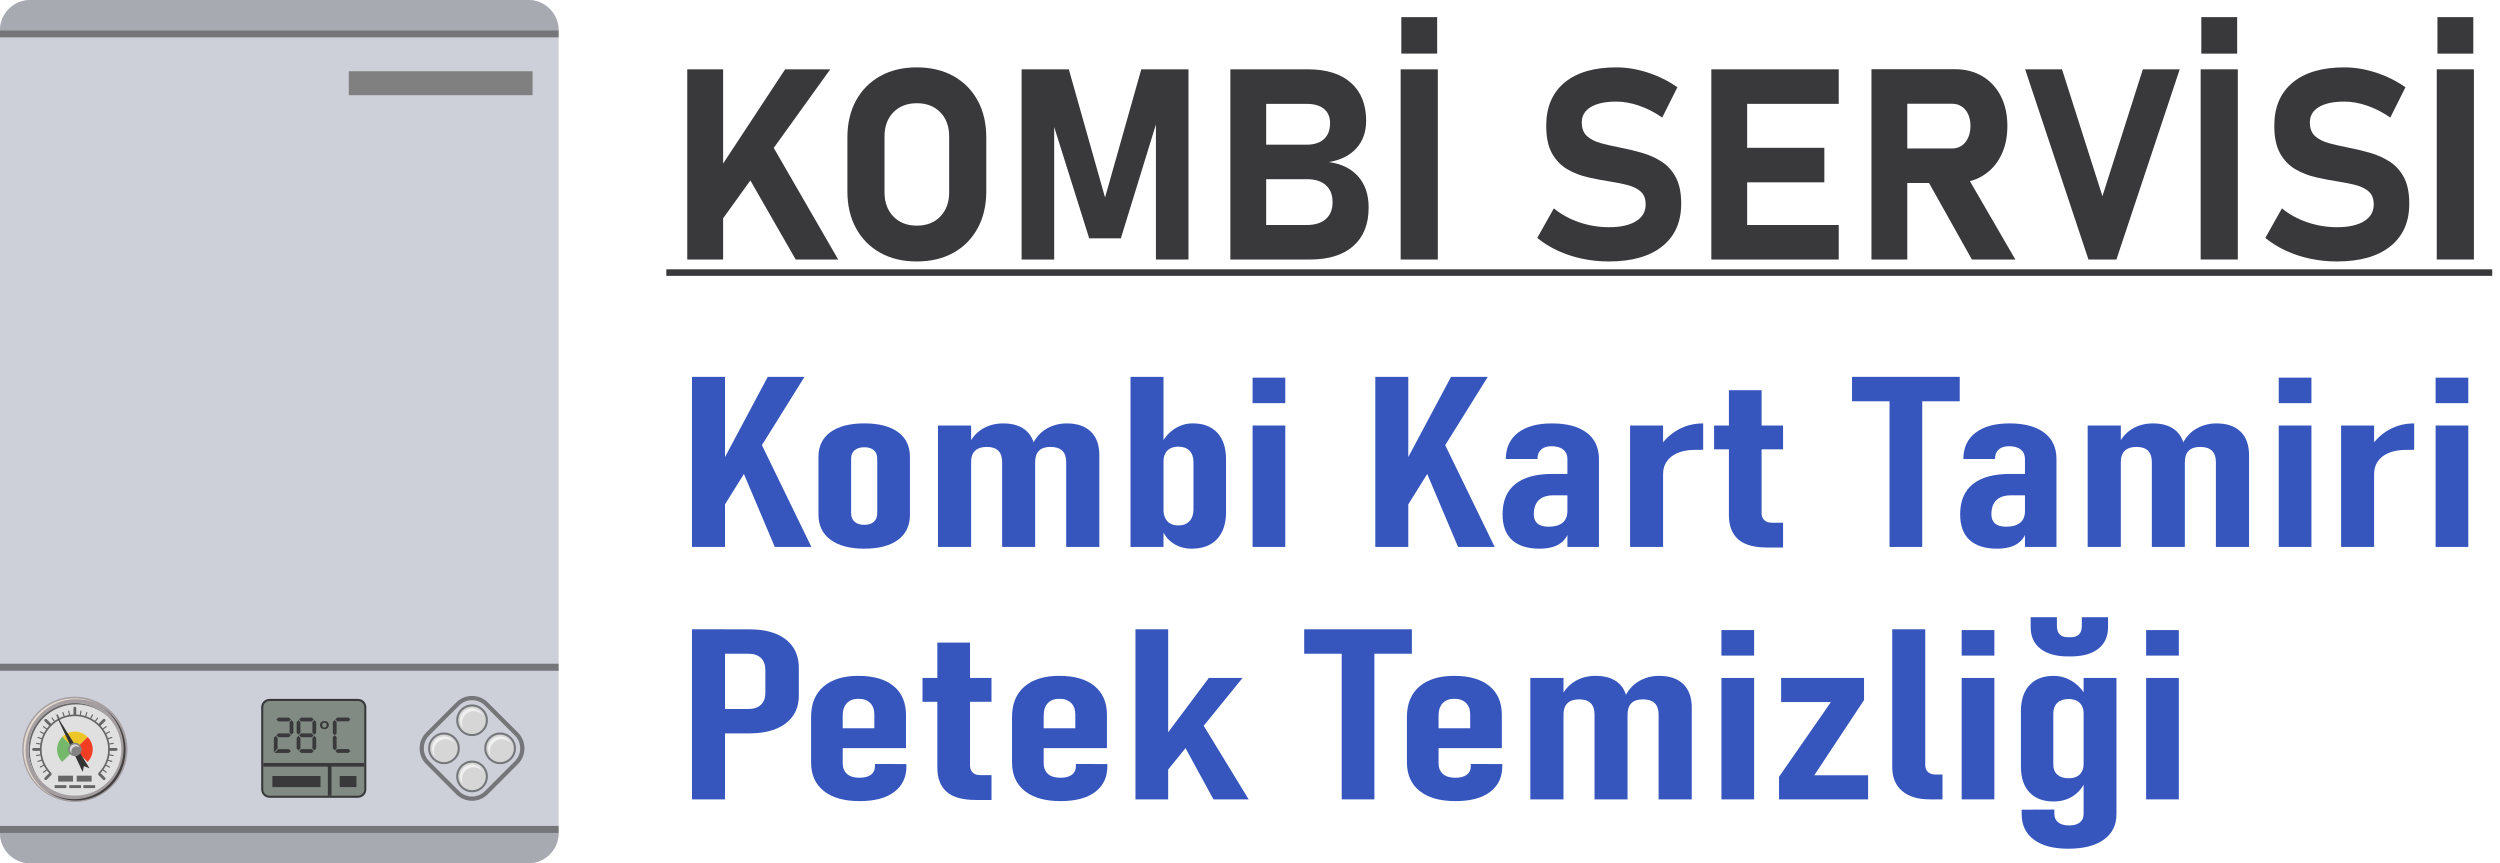 <?xml version="1.0" encoding="utf-8"?>
<!-- Generator: Adobe Illustrator 26.5.0, SVG Export Plug-In . SVG Version: 6.00 Build 0)  -->
<svg version="1.1" id="Layer_1" xmlns="http://www.w3.org/2000/svg" xmlns:xlink="http://www.w3.org/1999/xlink" x="0px" y="0px"
	 viewBox="0 0 806.03 278.34" style="enable-background:new 0 0 806.03 278.34;" xml:space="preserve">
<style type="text/css">
	.st0{fill:#CED0D9;}
	.st1{fill:#A7AAB0;}
	.st2{fill:#74767A;}
	.st3{fill:#E0E0E0;}
	.st4{fill:#666666;}
	.st5{fill:#75B86C;}
	.st6{fill:#EBC626;}
	.st7{fill:#F13E23;}
	.st8{fill:#333333;}
	.st9{fill:#828282;}
	.st10{fill:#D9D9D9;}
	.st11{fill:#696969;}
	.st12{fill:#A49EA0;}
	.st13{fill:#424041;}
	.st14{fill:#E3D9CF;}
	.st15{fill:#39393B;}
	.st16{fill:#818B83;}
	.st17{fill:#D6D6D6;}
	.st18{fill:#F0F0F0;}
	.st19{fill:#808080;}
	.st20{fill:#3656BE;}
</style>
<g>
	<g>
		<path class="st0" d="M170.32,278.34H9.78c-5.4,0-9.78-4.38-9.78-9.78V9.78C0,4.38,4.38,0,9.78,0h160.55c5.4,0,9.78,4.38,9.78,9.78
			v258.78C180.1,273.96,175.73,278.34,170.32,278.34z"/>
		<path class="st1" d="M9.78,278.34h160.55c5.4,0,9.78-4.38,9.78-9.78H0C0,273.96,4.38,278.34,9.78,278.34z M170.32,0H9.78
			C4.38,0,0,4.38,0,9.78h180.1C180.1,4.38,175.73,0,170.32,0z"/>
		<rect y="9.78" class="st2" width="180.1" height="2.27"/>
		<rect y="266.29" class="st2" width="180.1" height="2.27"/>
		<rect y="213.99" class="st2" width="180.1" height="2.27"/>
		<g>
			<circle class="st3" cx="24.14" cy="241.59" r="14.97"/>
			<g>
				<path class="st4" d="M32,249.6c-0.07,0-0.14-0.03-0.19-0.08c-0.11-0.11-0.11-0.28,0-0.39c1.98-2.02,3.06-4.69,3.06-7.51
					c0-5.92-4.82-10.73-10.73-10.73c-5.92,0-10.73,4.82-10.73,10.73c0,2.82,1.09,5.49,3.06,7.51c0.11,0.11,0.1,0.28,0,0.39
					c-0.11,0.11-0.28,0.1-0.39,0c-2.08-2.12-3.22-4.92-3.22-7.89c0-6.22,5.06-11.28,11.28-11.28c6.22,0,11.28,5.06,11.28,11.28
					c0,2.97-1.14,5.77-3.22,7.89C32.15,249.58,32.08,249.6,32,249.6z"/>
				<g>
					<g>
						<path class="st4" d="M22.38,230.68c-0.09,0-0.17-0.06-0.18-0.15L22,229.31c-0.02-0.1,0.05-0.19,0.15-0.21
							c0.1-0.02,0.19,0.05,0.21,0.15l0.19,1.22c0.02,0.1-0.05,0.19-0.15,0.21C22.4,230.68,22.39,230.68,22.38,230.68z"/>
						<path class="st4" d="M20.66,231.1c-0.08,0-0.15-0.05-0.17-0.13l-0.38-1.17c-0.03-0.1,0.02-0.2,0.12-0.23
							c0.1-0.03,0.2,0.02,0.23,0.12l0.38,1.17c0.03,0.1-0.02,0.2-0.12,0.23C20.7,231.09,20.68,231.1,20.66,231.1z"/>
						<path class="st4" d="M19.03,231.77c-0.07,0-0.13-0.04-0.16-0.1l-0.56-1.1c-0.05-0.09-0.01-0.2,0.08-0.25
							c0.09-0.05,0.2-0.01,0.25,0.08l0.56,1.1c0.05,0.09,0.01,0.2-0.08,0.25C19.08,231.77,19.05,231.77,19.03,231.77z"/>
						<path class="st4" d="M17.52,232.7c-0.06,0-0.11-0.03-0.15-0.08l-0.72-1c-0.06-0.08-0.04-0.2,0.04-0.26
							c0.08-0.06,0.2-0.04,0.25,0.04l0.72,1c0.06,0.08,0.04,0.2-0.04,0.26C17.59,232.68,17.56,232.7,17.52,232.7z"/>
					</g>
					<g>
						<path class="st4" d="M15.03,235.19c-0.04,0-0.07-0.01-0.11-0.03l-1-0.72c-0.08-0.06-0.1-0.17-0.04-0.25
							c0.06-0.08,0.17-0.1,0.25-0.04l1,0.72c0.08,0.06,0.1,0.17,0.04,0.26C15.14,235.16,15.08,235.19,15.03,235.19z"/>
						<path class="st4" d="M14.1,236.7c-0.03,0-0.06-0.01-0.08-0.02l-1.1-0.56c-0.09-0.05-0.13-0.16-0.08-0.25
							c0.05-0.09,0.16-0.13,0.25-0.08l1.1,0.56c0.09,0.05,0.13,0.16,0.08,0.25C14.23,236.66,14.17,236.7,14.1,236.7z"/>
						<path class="st4" d="M13.43,238.33c-0.02,0-0.04,0-0.06-0.01l-1.17-0.38c-0.1-0.03-0.15-0.13-0.12-0.23
							c0.03-0.1,0.13-0.15,0.23-0.12l1.17,0.38c0.1,0.03,0.15,0.13,0.12,0.23C13.57,238.28,13.5,238.33,13.43,238.33z"/>
						<path class="st4" d="M13.01,240.05c-0.01,0-0.02,0-0.03,0l-1.22-0.19c-0.1-0.02-0.17-0.11-0.15-0.21
							c0.02-0.1,0.11-0.17,0.21-0.15l1.22,0.19c0.1,0.02,0.17,0.11,0.15,0.21C13.18,239.98,13.1,240.05,13.01,240.05z"/>
					</g>
					<g>
						<path class="st4" d="M11.8,243.77c-0.09,0-0.17-0.06-0.18-0.15c-0.02-0.1,0.05-0.19,0.15-0.21l1.22-0.19
							c0.1-0.02,0.19,0.05,0.21,0.15c0.02,0.1-0.05,0.19-0.15,0.21l-1.22,0.19C11.81,243.77,11.8,243.77,11.8,243.77z"/>
						<path class="st4" d="M12.25,245.67c-0.08,0-0.15-0.05-0.17-0.13c-0.03-0.1,0.02-0.2,0.12-0.23l1.17-0.38
							c0.1-0.03,0.2,0.02,0.23,0.12c0.03,0.1-0.02,0.2-0.12,0.23l-1.17,0.38C12.29,245.67,12.27,245.67,12.25,245.67z"/>
						<path class="st4" d="M13,247.48c-0.07,0-0.13-0.04-0.16-0.1c-0.05-0.09-0.01-0.2,0.08-0.25l1.1-0.56
							c0.09-0.05,0.2-0.01,0.25,0.08c0.05,0.09,0.01,0.2-0.08,0.25l-1.1,0.56C13.06,247.48,13.03,247.48,13,247.48z"/>
						<path class="st4" d="M14.03,249.16c-0.06,0-0.11-0.03-0.15-0.08c-0.06-0.08-0.04-0.2,0.04-0.26l1-0.72
							c0.08-0.06,0.2-0.04,0.26,0.04c0.06,0.08,0.04,0.2-0.04,0.26l-1,0.72C14.1,249.15,14.07,249.16,14.03,249.16z"/>
					</g>
					<g>
						<path class="st4" d="M34.25,249.16c-0.04,0-0.07-0.01-0.11-0.04l-1-0.72c-0.08-0.06-0.1-0.17-0.04-0.26
							c0.06-0.08,0.17-0.1,0.26-0.04l1,0.72c0.08,0.06,0.1,0.17,0.04,0.26C34.36,249.13,34.31,249.16,34.25,249.16z"/>
						<path class="st4" d="M35.28,247.48c-0.03,0-0.06-0.01-0.08-0.02l-1.1-0.56c-0.09-0.05-0.13-0.16-0.08-0.25
							c0.05-0.09,0.16-0.13,0.25-0.08l1.1,0.56c0.09,0.05,0.13,0.16,0.08,0.25C35.41,247.45,35.34,247.48,35.28,247.48z"/>
						<path class="st4" d="M36.03,245.67c-0.02,0-0.04,0-0.06-0.01l-1.17-0.38c-0.1-0.03-0.15-0.13-0.12-0.23
							c0.03-0.1,0.13-0.15,0.23-0.12l1.17,0.38c0.1,0.03,0.15,0.13,0.12,0.23C36.18,245.62,36.1,245.67,36.03,245.67z"/>
						<path class="st4" d="M36.49,243.77c-0.01,0-0.02,0-0.03,0l-1.22-0.19c-0.1-0.02-0.17-0.11-0.15-0.21
							c0.02-0.1,0.11-0.17,0.21-0.15l1.22,0.19c0.1,0.02,0.17,0.11,0.15,0.21C36.65,243.7,36.57,243.77,36.49,243.77z"/>
					</g>
					<g>
						<path class="st4" d="M35.27,240.05c-0.09,0-0.17-0.06-0.18-0.15c-0.02-0.1,0.05-0.19,0.15-0.21l1.22-0.19
							c0.1-0.02,0.19,0.05,0.21,0.15c0.02,0.1-0.05,0.19-0.15,0.21l-1.22,0.19C35.29,240.05,35.28,240.05,35.27,240.05z"/>
						<path class="st4" d="M34.86,238.33c-0.08,0-0.15-0.05-0.17-0.13c-0.03-0.1,0.02-0.2,0.12-0.23l1.17-0.38
							c0.1-0.03,0.2,0.02,0.23,0.12c0.03,0.1-0.02,0.2-0.12,0.23l-1.17,0.38C34.89,238.33,34.87,238.33,34.86,238.33z"/>
						<path class="st4" d="M34.18,236.7c-0.07,0-0.13-0.04-0.16-0.1c-0.05-0.09-0.01-0.2,0.08-0.25l1.1-0.56
							c0.09-0.05,0.2-0.01,0.25,0.08c0.05,0.09,0.01,0.2-0.08,0.25l-1.1,0.56C34.24,236.69,34.21,236.7,34.18,236.7z"/>
						<path class="st4" d="M33.25,235.19c-0.06,0-0.11-0.03-0.15-0.08c-0.06-0.08-0.04-0.2,0.04-0.26l1-0.72
							c0.08-0.06,0.2-0.04,0.26,0.04c0.06,0.08,0.04,0.2-0.04,0.25l-1,0.72C33.33,235.18,33.29,235.19,33.25,235.19z"/>
					</g>
					<g>
						<path class="st4" d="M30.76,232.7c-0.04,0-0.07-0.01-0.11-0.04c-0.08-0.06-0.1-0.17-0.04-0.26l0.72-1
							c0.06-0.08,0.17-0.1,0.26-0.04c0.08,0.06,0.1,0.17,0.04,0.26l-0.72,1C30.87,232.67,30.82,232.7,30.76,232.7z"/>
						<path class="st4" d="M29.25,231.77c-0.03,0-0.06-0.01-0.08-0.02c-0.09-0.05-0.13-0.16-0.08-0.25l0.56-1.1
							c0.05-0.09,0.16-0.13,0.25-0.08c0.09,0.05,0.13,0.16,0.08,0.25l-0.56,1.1C29.39,231.74,29.32,231.77,29.25,231.77z"/>
						<path class="st4" d="M27.62,231.1c-0.02,0-0.04,0-0.06-0.01c-0.1-0.03-0.15-0.13-0.12-0.23l0.38-1.17
							c0.03-0.1,0.13-0.15,0.23-0.12c0.1,0.03,0.15,0.13,0.12,0.23l-0.38,1.17C27.77,231.05,27.7,231.1,27.62,231.1z"/>
						<path class="st4" d="M25.9,230.68c-0.01,0-0.02,0-0.03,0c-0.1-0.02-0.17-0.11-0.15-0.21l0.19-1.22
							c0.02-0.1,0.11-0.17,0.21-0.15c0.1,0.02,0.17,0.11,0.15,0.21l-0.19,1.22C26.07,230.62,25.99,230.68,25.9,230.68z"/>
					</g>
				</g>
				<g>
					<path class="st4" d="M24.14,230.82c-0.25,0-0.46-0.2-0.46-0.46v-2.04c0-0.25,0.2-0.46,0.46-0.46c0.25,0,0.46,0.2,0.46,0.46
						v2.04C24.6,230.61,24.39,230.82,24.14,230.82z"/>
					<path class="st4" d="M16.17,234.12c-0.12,0-0.23-0.04-0.32-0.13l-1.44-1.44c-0.18-0.18-0.18-0.47,0-0.65
						c0.18-0.18,0.47-0.18,0.65,0l1.44,1.44c0.18,0.18,0.18,0.47,0,0.65C16.41,234.07,16.29,234.12,16.17,234.12z"/>
					<path class="st4" d="M12.87,242.08h-2.04c-0.25,0-0.46-0.2-0.46-0.46c0-0.25,0.2-0.46,0.46-0.46h2.04
						c0.25,0,0.46,0.2,0.46,0.46C13.33,241.88,13.13,242.08,12.87,242.08z"/>
					<path class="st4" d="M14.73,251.5c-0.12,0-0.23-0.04-0.32-0.13c-0.18-0.18-0.18-0.47,0-0.65l1.44-1.44
						c0.18-0.18,0.47-0.18,0.65,0c0.18,0.18,0.18,0.47,0,0.65l-1.44,1.44C14.96,251.45,14.85,251.5,14.73,251.5z"/>
					<path class="st4" d="M33.55,251.5c-0.12,0-0.23-0.04-0.32-0.13l-1.44-1.44c-0.18-0.18-0.18-0.47,0-0.65
						c0.18-0.18,0.47-0.18,0.65,0l1.44,1.44c0.18,0.18,0.18,0.47,0,0.65C33.78,251.45,33.67,251.5,33.55,251.5z"/>
					<path class="st4" d="M37.45,242.08h-2.04c-0.25,0-0.46-0.2-0.46-0.46c0-0.25,0.2-0.46,0.46-0.46h2.04
						c0.25,0,0.46,0.2,0.46,0.46C37.91,241.88,37.7,242.08,37.45,242.08z"/>
					<path class="st4" d="M32.11,234.12c-0.12,0-0.23-0.04-0.32-0.13c-0.18-0.18-0.18-0.47,0-0.65l1.44-1.44
						c0.18-0.18,0.47-0.18,0.65,0c0.18,0.18,0.18,0.47,0,0.65l-1.44,1.44C32.34,234.07,32.22,234.12,32.11,234.12z"/>
				</g>
			</g>
			<g>
				<path class="st5" d="M24.14,241.63l-4.1,4.02c-1.02-1.04-1.64-2.45-1.64-4.02c0-1.62,0.67-3.08,1.75-4.13L24.14,241.63z"/>
				<path class="st6" d="M28.27,237.64l-4.13,3.99l-4-4.13c1.03-1,2.44-1.62,4-1.62C25.76,235.88,27.23,236.56,28.27,237.64z"/>
				<path class="st7" d="M29.89,241.63c0,1.56-0.63,2.98-1.64,4.02l-4.1-4.02l4.13-3.99C29.27,238.67,29.89,240.08,29.89,241.63z"/>
			</g>
			<polygon class="st8" points="17.82,229.98 28.86,247.71 27.05,246.99 26.66,248.9 			"/>
			<path class="st9" d="M26.31,241.63c0,1.2-0.97,2.17-2.17,2.17c-1.2,0-2.17-0.97-2.17-2.17c0-1.2,0.97-2.17,2.17-2.17
				C25.34,239.46,26.31,240.43,26.31,241.63z"/>
			<path class="st10" d="M23,242.29c0-0.91,0.74-1.65,1.65-1.65c0.38,0,0.73,0.13,1.01,0.35c-0.25-0.59-0.84-1.01-1.52-1.01
				c-0.91,0-1.65,0.74-1.65,1.65c0,0.53,0.25,1.01,0.64,1.31C23.05,242.74,23,242.52,23,242.29z"/>
			<g>
				<rect x="18.74" y="250.09" class="st4" width="4.81" height="1.9"/>
				<rect x="24.73" y="250.09" class="st4" width="4.81" height="1.9"/>
			</g>
			<g>
				<rect x="17.6" y="253.14" class="st4" width="3.8" height="0.95"/>
				<rect x="22.33" y="253.14" class="st4" width="3.8" height="0.95"/>
				<rect x="26.88" y="253.14" class="st4" width="3.8" height="0.95"/>
			</g>
			<path class="st11" d="M13.6,252.22c-2.46-2.67-3.98-6.22-3.98-10.14c0-8.27,6.7-14.97,14.97-14.97c4.11,0,7.83,1.66,10.54,4.34
				c-2.74-2.97-6.64-4.83-10.99-4.83c-8.27,0-14.97,6.7-14.97,14.97C9.17,245.75,10.87,249.51,13.6,252.22z"/>
			<path class="st12" d="M24.14,224.62c-9.37,0-16.97,7.6-16.97,16.97s7.6,16.97,16.97,16.97c9.37,0,16.97-7.6,16.97-16.97
				S33.51,224.62,24.14,224.62z M24.14,256.56c-8.27,0-14.97-6.7-14.97-14.97c0-8.27,6.7-14.97,14.97-14.97
				c8.27,0,14.97,6.7,14.97,14.97C39.11,249.86,32.41,256.56,24.14,256.56z"/>
			<path class="st13" d="M33.07,228.08c4.11,2.95,6.79,7.8,6.79,13.3c0,9-7.18,16.29-16.04,16.29c-3.17,0-6.13-0.95-8.62-2.56
				c2.62,1.88,5.8,2.99,9.25,2.99c8.86,0,16.04-7.29,16.04-16.29C40.5,236.03,37.53,230.97,33.07,228.08z"/>
			<path class="st14" d="M8.23,241.94c0-9.13,7.34-16.53,16.39-16.53c2.24,0,4.38,0.46,6.33,1.28c-2.11-1-4.45-1.57-6.94-1.57
				c-9.05,0-16.39,7.4-16.39,16.53c0,6.87,4.15,12.76,10.06,15.25C12.11,254.26,8.23,248.56,8.23,241.94z"/>
		</g>
		<g>
			<path class="st15" d="M86.9,257.21c-1.48,0-2.69-1.21-2.69-2.69v-26.5c0-1.48,1.21-2.69,2.69-2.69h28.52
				c1.48,0,2.69,1.21,2.69,2.69v26.5c0,1.48-1.21,2.69-2.69,2.69H86.9z"/>
			<path class="st16" d="M115.42,256.55H86.9c-1.12,0-2.02-0.91-2.02-2.02v-26.5c0-1.12,0.91-2.02,2.02-2.02h28.52
				c1.12,0,2.02,0.91,2.02,2.02v26.5C117.44,255.64,116.53,256.55,115.42,256.55z"/>
			<g>
				<path class="st15" d="M89.51,237.88v3.45l-1.22,1.22v-4.68l0.61-0.61L89.51,237.88z M89.71,241.53h3.45l0.61,0.61l-0.61,0.61
					h-4.68L89.71,241.53z M93.17,231.37l0.61,0.61l-0.61,0.61h-3.45l-0.61-0.61l0.61-0.61H93.17z M93.17,236.46l0.61,0.61
					l-0.61,0.61h-3.45l-0.61-0.61l0.61-0.61H93.17z M94.59,236.26l-0.61,0.61l-0.61-0.61v-3.47l0.61-0.61l0.61,0.61V236.26z"/>
				<path class="st15" d="M95.64,236.26v-3.47l0.61-0.61l0.61,0.61v3.47l-0.61,0.61L95.64,236.26z M95.64,237.88l0.61-0.61
					l0.61,0.61v3.45l-0.61,0.61l-0.61-0.61V237.88z M97.06,231.37h3.45l0.61,0.61l-0.61,0.61h-3.45l-0.61-0.61L97.06,231.37z
					 M97.06,236.46h3.45l0.61,0.61l-0.61,0.61h-3.45l-0.61-0.61L97.06,236.46z M100.52,241.53l0.61,0.61l-0.61,0.61h-3.45
					l-0.61-0.61l0.61-0.61H100.52z M100.72,236.26v-3.47l0.61-0.61l0.61,0.61v3.47l-0.61,0.61L100.72,236.26z M100.72,237.88
					l0.61-0.61l0.61,0.61v3.45l-0.61,0.61l-0.61-0.61V237.88z"/>
				<path class="st15" d="M103.16,233.8c0-0.75,0.55-1.35,1.45-1.35c0.85,0,1.41,0.58,1.41,1.34c0,0.75-0.61,1.31-1.42,1.31
					C103.74,235.1,103.16,234.53,103.16,233.8z M105.32,233.78c0-0.43-0.28-0.78-0.74-0.78c-0.44,0-0.7,0.37-0.7,0.81
					c0,0.37,0.28,0.77,0.7,0.77C105.04,234.57,105.32,234.2,105.32,233.78z"/>
				<path class="st15" d="M107.31,232.76l0.61-0.61l0.61,0.61v3.67l-0.61,0.61l0.61,0.61v3.65l-0.61,0.61l-0.61-0.61v-3.65
					l0.61-0.61l-0.61-0.61V232.76z M108.73,231.34h3.65l0.61,0.61l-0.61,0.61h-3.65l-0.61-0.61L108.73,231.34z M108.73,241.51h3.65
					l0.61,0.61l-0.61,0.61h-3.65l-0.61-0.61L108.73,241.51z"/>
			</g>
			<rect x="84.88" y="245.99" class="st15" width="32.56" height="1.18"/>
			<rect x="105.7" y="246.58" class="st15" width="1.18" height="9.97"/>
			<rect x="87.82" y="250.19" class="st15" width="15.52" height="3.58"/>
			<rect x="109.53" y="250.19" class="st15" width="5.4" height="3.58"/>
		</g>
		<g>
			<g>
				<g>
					<path class="st2" d="M157.3,232.22c0,2.82-2.29,5.11-5.11,5.11s-5.11-2.29-5.11-5.11s2.29-5.11,5.11-5.11
						S157.3,229.4,157.3,232.22z"/>
					<circle class="st17" cx="152.19" cy="232.22" r="4.45"/>
					<path class="st18" d="M148.94,233.1c0-2.13,1.72-3.85,3.85-3.85c1.13,0,2.13,0.49,2.83,1.26c-0.63-1.27-1.92-2.14-3.43-2.14
						c-2.13,0-3.85,1.72-3.85,3.85c0,1,0.39,1.9,1.02,2.59C149.09,234.29,148.94,233.72,148.94,233.1z"/>
				</g>
				<g>
					<path class="st2" d="M157.3,250.33c0,2.82-2.29,5.11-5.11,5.11s-5.11-2.29-5.11-5.11c0-2.82,2.29-5.11,5.11-5.11
						S157.3,247.5,157.3,250.33z"/>
					<path class="st17" d="M156.64,250.33c0,2.46-1.99,4.45-4.45,4.45s-4.45-1.99-4.45-4.45c0-2.46,1.99-4.45,4.45-4.45
						S156.64,247.87,156.64,250.33z"/>
					<path class="st18" d="M148.94,251.21c0-2.13,1.72-3.85,3.85-3.85c1.13,0,2.13,0.49,2.83,1.26c-0.63-1.27-1.92-2.14-3.43-2.14
						c-2.13,0-3.85,1.72-3.85,3.85c0,1,0.39,1.9,1.02,2.59C149.09,252.4,148.94,251.83,148.94,251.21z"/>
				</g>
				<g>
					<path class="st2" d="M148.25,241.27c0,2.82-2.29,5.11-5.11,5.11s-5.11-2.29-5.11-5.11s2.29-5.11,5.11-5.11
						S148.25,238.45,148.25,241.27z"/>
					<path class="st17" d="M147.58,241.27c0,2.46-1.99,4.45-4.45,4.45s-4.45-1.99-4.45-4.45c0-2.46,1.99-4.45,4.45-4.45
						S147.58,238.82,147.58,241.27z"/>
					<path class="st18" d="M139.88,242.15c0-2.13,1.72-3.85,3.85-3.85c1.13,0,2.13,0.49,2.83,1.26c-0.63-1.27-1.92-2.14-3.43-2.14
						c-2.13,0-3.85,1.72-3.85,3.85c0,1,0.39,1.9,1.02,2.59C140.04,243.35,139.88,242.77,139.88,242.15z"/>
				</g>
				<g>
					<path class="st2" d="M166.35,241.27c0,2.82-2.29,5.11-5.11,5.11c-2.82,0-5.11-2.29-5.11-5.11s2.29-5.11,5.11-5.11
						C164.06,236.16,166.35,238.45,166.35,241.27z"/>
					<path class="st17" d="M165.69,241.27c0,2.46-1.99,4.45-4.45,4.45c-2.46,0-4.45-1.99-4.45-4.45c0-2.46,1.99-4.45,4.45-4.45
						C163.7,236.82,165.69,238.82,165.69,241.27z"/>
					<path class="st18" d="M157.99,242.15c0-2.13,1.72-3.85,3.85-3.85c1.13,0,2.13,0.49,2.83,1.26c-0.63-1.27-1.92-2.14-3.43-2.14
						c-2.13,0-3.85,1.72-3.85,3.85c0,1,0.39,1.9,1.02,2.59C158.15,243.35,157.99,242.77,157.99,242.15z"/>
				</g>
			</g>
			<path class="st2" d="M152.19,258.18c-1.85,0-3.69-0.7-5.1-2.11l-9.69-9.7c-1.36-1.36-2.11-3.17-2.11-5.1
				c0-1.93,0.75-3.74,2.11-5.1l9.69-9.69c1.36-1.36,3.17-2.11,5.1-2.11c1.93,0,3.74,0.75,5.1,2.11l9.69,9.69
				c1.36,1.36,2.11,3.17,2.11,5.1c0,1.93-0.75,3.74-2.11,5.1l-9.69,9.7C155.88,257.48,154.03,258.18,152.19,258.18z M148.05,255.1
				c2.28,2.28,5.99,2.28,8.27,0l9.69-9.7c1.1-1.1,1.71-2.57,1.71-4.13c0-1.56-0.61-3.03-1.71-4.13l-9.69-9.69
				c-2.28-2.28-5.99-2.28-8.27,0l-9.69,9.69c-1.1,1.1-1.71,2.57-1.71,4.13c0,1.56,0.61,3.03,1.71,4.13L148.05,255.1z"/>
		</g>
		<rect x="112.45" y="22.97" class="st19" width="59.26" height="7.73"/>
	</g>
	<g>
		<path class="st15" d="M221.58,83.67V22.35h11.56v61.32H221.58z M230.02,74.73l-1.48-15.01l24.59-37.37h14.55L230.02,74.73z
			 M256.54,83.67l-17.8-31.04l9.95-6.28l21.55,37.32H256.54z"/>
		<path class="st15" d="M295.6,84.3c-4.5,0-8.43-0.93-11.79-2.8c-3.36-1.87-5.97-4.51-7.82-7.91c-1.86-3.4-2.78-7.37-2.78-11.89
			V44.32c0-4.55,0.93-8.53,2.78-11.91c1.86-3.39,4.46-6.02,7.82-7.89c3.36-1.87,7.29-2.8,11.79-2.8s8.43,0.94,11.79,2.8
			c3.36,1.87,5.97,4.5,7.82,7.89c1.86,3.39,2.78,7.36,2.78,11.91V61.7c0,4.53-0.93,8.49-2.78,11.89c-1.86,3.4-4.46,6.04-7.82,7.91
			C304.02,83.37,300.09,84.3,295.6,84.3z M295.6,72.75c3.15,0,5.67-0.98,7.57-2.95c1.9-1.97,2.85-4.57,2.85-7.8V44.03
			c0-3.26-0.95-5.87-2.85-7.82c-1.9-1.95-4.42-2.93-7.57-2.93s-5.67,0.98-7.57,2.93c-1.9,1.95-2.85,4.56-2.85,7.82v17.97
			c0,3.23,0.95,5.83,2.85,7.8C289.92,71.76,292.45,72.75,295.6,72.75z"/>
		<path class="st15" d="M356.28,63.68l11.68-41.33h15.22v61.32h-10.5V36.06l0.42,2.7l-11.72,38.08h-10.21L339.46,39.6l0.42-3.54
			v47.61h-10.5V22.35h15.22L356.28,63.68z"/>
		<path class="st15" d="M396.68,83.67V22.35h11.55v61.32H396.68z M401.75,83.67V72.54h19.57c2.64,0,4.69-0.64,6.14-1.92
			c1.45-1.28,2.17-3.07,2.17-5.38v-0.13c0-2.33-0.72-4.14-2.17-5.42c-1.45-1.28-3.49-1.92-6.14-1.92h-19.57V46.64h19.57
			c2.39,0,4.24-0.6,5.55-1.81c1.31-1.21,1.96-2.91,1.96-5.1c0-2-0.65-3.54-1.96-4.62c-1.31-1.08-3.16-1.62-5.55-1.62h-19.57V22.35
			h19.95c5.96,0,10.58,1.45,13.85,4.34c3.27,2.9,4.91,6.99,4.91,12.27c0,3.57-1.05,6.52-3.14,8.84c-2.1,2.32-5.05,3.8-8.88,4.45
			c4.08,0.56,7.23,2.12,9.47,4.66c2.24,2.54,3.35,5.86,3.35,9.93v0.13c0,5.31-1.64,9.43-4.93,12.34c-3.29,2.91-7.93,4.36-13.92,4.36
			H401.75z"/>
		<path class="st15" d="M463.57,22.35v61.32h-11.98V22.35H463.57z M451.8,17.29V5.52h11.56v11.77H451.8z"/>
		<path class="st15" d="M518.69,84.3c-2.92,0-5.79-0.3-8.58-0.89c-2.8-0.59-5.42-1.46-7.87-2.59s-4.65-2.51-6.62-4.11l5.36-9.53
			c2.36,1.94,5.09,3.44,8.18,4.49c3.09,1.05,6.27,1.58,9.53,1.58c3.77,0,6.69-0.64,8.77-1.92c2.08-1.28,3.12-3.09,3.12-5.42v-0.04
			c0-1.77-0.52-3.13-1.56-4.07c-1.04-0.94-2.41-1.64-4.11-2.09s-3.55-0.83-5.55-1.14c-2.39-0.37-4.81-0.82-7.25-1.37
			c-2.45-0.55-4.7-1.42-6.75-2.61c-2.05-1.19-3.71-2.9-4.96-5.12c-1.25-2.22-1.88-5.19-1.88-8.9v-0.04c0-5.99,1.97-10.62,5.9-13.9
			c3.94-3.27,9.5-4.91,16.7-4.91c3.32,0,6.69,0.56,10.12,1.67c3.43,1.11,6.62,2.69,9.57,4.74l-4.89,9.78
			c-2.36-1.66-4.83-2.93-7.4-3.82c-2.57-0.89-5.04-1.33-7.4-1.33c-3.54,0-6.28,0.58-8.22,1.75c-1.94,1.17-2.91,2.8-2.91,4.91v0.04
			c0,1.97,0.58,3.46,1.73,4.47c1.15,1.01,2.66,1.76,4.51,2.26c1.86,0.49,3.85,0.95,5.99,1.37c2.36,0.45,4.71,1.01,7.04,1.67
			c2.33,0.66,4.47,1.61,6.41,2.85c1.94,1.24,3.49,2.94,4.64,5.1c1.15,2.17,1.73,4.98,1.73,8.44v0.08c0,5.9-2.04,10.48-6.12,13.73
			C531.86,82.68,526.11,84.3,518.69,84.3z"/>
		<path class="st15" d="M551.75,83.67V22.35h11.55v61.32H551.75z M555.93,33.49V22.35h36.9v11.13H555.93z M555.93,58.79V47.66h32.26
			v11.13H555.93z M555.93,83.67V72.54h36.9v11.13H555.93z"/>
		<path class="st15" d="M603.38,83.67V22.31h11.55v61.36H603.38z M607.97,59V47.87h21.34c1.8,0,3.24-0.66,4.32-1.98
			c1.08-1.32,1.64-3.06,1.67-5.23c0-2.16-0.54-3.91-1.62-5.23c-1.08-1.32-2.54-1.98-4.37-1.98h-21.34V22.31h22.27
			c3.4,0,6.37,0.76,8.92,2.28c2.54,1.52,4.52,3.66,5.93,6.41c1.41,2.76,2.11,5.98,2.11,9.66c0,3.68-0.71,6.9-2.13,9.66
			c-1.42,2.76-3.39,4.89-5.92,6.41c-2.53,1.52-5.5,2.28-8.9,2.28H607.97z M635.76,83.67L620.88,57.1l12.36-1.94l16.53,28.51H635.76z
			"/>
		<path class="st15" d="M673.34,83.67l-20.41-61.32h11.89l13.03,40.91l13.03-40.91h11.89l-20.41,61.32H673.34z"/>
		<path class="st15" d="M721.5,22.35v61.32h-11.98V22.35H721.5z M709.73,17.29V5.52h11.56v11.77H709.73z"/>
		<path class="st15" d="M753.43,84.3c-2.92,0-5.79-0.3-8.58-0.89c-2.8-0.59-5.42-1.46-7.87-2.59s-4.65-2.51-6.62-4.11l5.36-9.53
			c2.36,1.94,5.09,3.44,8.18,4.49c3.09,1.05,6.27,1.58,9.53,1.58c3.77,0,6.69-0.64,8.77-1.92c2.08-1.28,3.12-3.09,3.12-5.42v-0.04
			c0-1.77-0.52-3.13-1.56-4.07c-1.04-0.94-2.41-1.64-4.11-2.09s-3.55-0.83-5.55-1.14c-2.39-0.37-4.81-0.82-7.25-1.37
			c-2.45-0.55-4.7-1.42-6.75-2.61c-2.05-1.19-3.71-2.9-4.96-5.12c-1.25-2.22-1.88-5.19-1.88-8.9v-0.04c0-5.99,1.97-10.62,5.9-13.9
			c3.94-3.27,9.5-4.91,16.7-4.91c3.32,0,6.69,0.56,10.12,1.67c3.43,1.11,6.62,2.69,9.57,4.74l-4.89,9.78
			c-2.36-1.66-4.83-2.93-7.4-3.82c-2.57-0.89-5.04-1.33-7.4-1.33c-3.54,0-6.28,0.58-8.22,1.75c-1.94,1.17-2.91,2.8-2.91,4.91v0.04
			c0,1.97,0.58,3.46,1.73,4.47c1.15,1.01,2.66,1.76,4.51,2.26c1.86,0.49,3.85,0.95,5.99,1.37c2.36,0.45,4.71,1.01,7.04,1.67
			c2.33,0.66,4.47,1.61,6.41,2.85c1.94,1.24,3.49,2.94,4.64,5.1c1.15,2.17,1.73,4.98,1.73,8.44v0.08c0,5.9-2.04,10.48-6.12,13.73
			C766.6,82.68,760.85,84.3,753.43,84.3z"/>
		<path class="st15" d="M797.62,22.35v61.32h-11.98V22.35H797.62z M785.86,17.29V5.52h11.56v11.77H785.86z"/>
		<path class="st15" d="M214.83,88.94v-2.11h588.69v2.11H214.83z"/>
	</g>
	<g>
		<path class="st20" d="M223.11,176.34V121.5h10.64v54.84H223.11z M231.09,166.87l0.44-15.35l16-30.02h11.85L231.09,166.87z
			 M249.8,176.34l-12.52-29.61l7.2-5.62l17.12,35.23H249.8z"/>
		<path class="st20" d="M278.67,176.9c-4.67,0-8.31-0.96-10.9-2.89c-2.6-1.92-3.89-4.63-3.89-8.13v-18.56c0-3.47,1.3-6.14,3.89-8.01
			c2.59-1.87,6.23-2.81,10.9-2.81c4.67,0,8.29,0.94,10.86,2.81c2.56,1.87,3.84,4.54,3.84,8.01V166c0,3.47-1.28,6.15-3.84,8.05
			C286.96,175.95,283.34,176.9,278.67,176.9z M278.67,169.21c1.32,0,2.34-0.33,3.07-0.98c0.73-0.65,1.09-1.58,1.09-2.79v-17.58
			c0-1.16-0.36-2.06-1.09-2.7s-1.75-0.96-3.07-0.96c-1.32,0-2.36,0.32-3.12,0.96c-0.76,0.64-1.14,1.54-1.14,2.7v17.58
			c0,1.21,0.38,2.14,1.14,2.79C276.3,168.88,277.34,169.21,278.67,169.21z"/>
		<path class="st20" d="M302.41,176.34v-39.15h10.69v39.15H302.41z M323.1,176.34v-27.38c0-1.61-0.41-2.82-1.23-3.64
			c-0.82-0.82-2.06-1.23-3.7-1.23c-1.68,0-2.94,0.42-3.8,1.24c-0.85,0.83-1.28,2.06-1.28,3.7l-1.02-5.24
			c1.1-2.44,2.64-4.26,4.62-5.47c1.98-1.21,4.23-1.81,6.75-1.81c3.29,0,5.83,0.84,7.62,2.53c1.79,1.69,2.68,4.12,2.68,7.32v29.98
			H323.1z M343.75,176.34v-27.38c0-1.61-0.42-2.82-1.26-3.64c-0.84-0.82-2.11-1.23-3.82-1.23c-1.64,0-2.88,0.42-3.7,1.24
			c-0.82,0.83-1.23,2.06-1.23,3.7l-1.11-5.2c1.09-2.49,2.65-4.33,4.67-5.53c2.01-1.19,4.23-1.79,6.65-1.79
			c3.35,0,5.94,0.89,7.76,2.66c1.82,1.77,2.73,4.31,2.73,7.6v29.57H343.75z"/>
		<path class="st20" d="M364.49,176.34V121.5h10.64v54.84H364.49z M384.22,176.9c-2.29,0-4.3-0.58-6.02-1.75
			c-1.73-1.17-2.97-2.82-3.75-4.96l0.68-5.81c0,1.06,0.19,1.96,0.58,2.72s0.93,1.33,1.64,1.72c0.71,0.39,1.58,0.58,2.61,0.58
			c1.51,0,2.7-0.46,3.55-1.38c0.85-0.92,1.28-2.18,1.28-3.79v-15.24c0-1.58-0.43-2.81-1.28-3.68c-0.85-0.87-2.04-1.3-3.55-1.3
			c-1.03,0-1.9,0.18-2.61,0.55c-0.71,0.36-1.26,0.91-1.64,1.62c-0.39,0.72-0.58,1.6-0.58,2.66l-1.01-5.17
			c1.09-2.29,2.56-4.05,4.4-5.3c1.84-1.24,3.85-1.87,6.04-1.87c3.42,0,6.06,1.01,7.93,3.04c1.87,2.02,2.8,4.88,2.8,8.58v16.93
			c0,3.77-0.97,6.69-2.9,8.75C390.46,175.87,387.74,176.9,384.22,176.9z"/>
		<path class="st20" d="M403.85,129.98v-8.22h10.54v8.22H403.85z M403.85,176.34v-39.15h10.54v39.15H403.85z"/>
		<path class="st20" d="M443.41,176.34V121.5h10.64v54.84H443.41z M451.39,166.87l0.44-15.35l16-30.02h11.85L451.39,166.87z
			 M470.1,176.34l-12.52-29.61l7.2-5.62l17.12,35.23H470.1z"/>
		<path class="st20" d="M496.4,176.9c-3.9,0-6.87-0.93-8.9-2.79c-2.03-1.86-3.05-4.63-3.05-8.3c0-4.3,1.36-7.54,4.09-9.73
			c2.72-2.19,6.71-3.28,11.97-3.28h5.13l0.68,6.9h-5.46c-2.1,0-3.67,0.52-4.74,1.55c-1.06,1.03-1.6,2.55-1.6,4.56
			c0,1.31,0.39,2.3,1.18,2.98c0.79,0.68,1.99,1.02,3.6,1.02c1.97,0,3.46-0.43,4.5-1.28c1.03-0.85,1.55-2.11,1.55-3.77l0.92,3.43
			c-0.03,1.91-0.43,3.51-1.18,4.81c-0.76,1.3-1.86,2.27-3.31,2.92C500.32,176.58,498.53,176.9,496.4,176.9z M505.35,176.34v-28.36
			c0-1.31-0.45-2.32-1.35-3.04c-0.9-0.72-2.18-1.07-3.82-1.07c-1.42,0-2.52,0.36-3.31,1.07c-0.79,0.72-1.18,1.73-1.18,3.04h-10.2
			c0.03-3.65,1.34-6.47,3.94-8.47c2.59-2,6.25-3,10.95-3c4.8,0,8.53,0.99,11.17,2.98c2.64,1.99,3.97,4.82,3.97,8.49v28.36H505.35z"
			/>
		<path class="st20" d="M525.56,176.34v-39.15h10.64v39.15H525.56z M549.11,145c-0.29,0.03-0.63,0.04-1.02,0.04s-0.85,0-1.4,0
			c-3.29,0-5.85,0.69-7.69,2.07c-1.84,1.38-2.77,3.27-2.8,5.66l-1.01-8.75c1.51-2.34,3.48-4.17,5.9-5.51c2.42-1.33,5.09-2,8.03-2
			V145z"/>
		<path class="st20" d="M552.64,144.88v-7.69h22.24v7.69H552.64z M569.85,176.53c-4.35,0-7.51-0.89-9.48-2.68
			c-1.97-1.79-2.95-4.35-2.95-7.69V125.8h10.54v39.6c0,0.98,0.29,1.75,0.87,2.3c0.58,0.55,1.4,0.83,2.47,0.83h3.58v8H569.85z"/>
		<path class="st20" d="M597.12,129.38v-7.88h34.72v7.88H597.12z M609.21,176.34v-50.31h10.54v50.31H609.21z"/>
		<path class="st20" d="M643.93,176.9c-3.9,0-6.87-0.93-8.9-2.79c-2.03-1.86-3.05-4.63-3.05-8.3c0-4.3,1.36-7.54,4.09-9.73
			c2.72-2.19,6.71-3.28,11.97-3.28h5.13l0.68,6.9h-5.46c-2.1,0-3.67,0.52-4.74,1.55c-1.06,1.03-1.6,2.55-1.6,4.56
			c0,1.31,0.39,2.3,1.18,2.98c0.79,0.68,1.99,1.02,3.6,1.02c1.97,0,3.46-0.43,4.5-1.28c1.03-0.85,1.55-2.11,1.55-3.77l0.92,3.43
			c-0.03,1.91-0.43,3.51-1.18,4.81c-0.76,1.3-1.86,2.27-3.31,2.92C647.84,176.58,646.06,176.9,643.93,176.9z M652.87,176.34v-28.36
			c0-1.31-0.45-2.32-1.35-3.04c-0.9-0.72-2.18-1.07-3.82-1.07c-1.42,0-2.52,0.36-3.31,1.07c-0.79,0.72-1.18,1.73-1.18,3.04H633
			c0.03-3.65,1.34-6.47,3.94-8.47c2.59-2,6.25-3,10.95-3c4.8,0,8.53,0.99,11.17,2.98c2.64,1.99,3.97,4.82,3.97,8.49v28.36H652.87z"
			/>
		<path class="st20" d="M673.09,176.34v-39.15h10.69v39.15H673.09z M693.78,176.34v-27.38c0-1.61-0.41-2.82-1.23-3.64
			c-0.82-0.82-2.06-1.23-3.7-1.23c-1.68,0-2.94,0.42-3.8,1.24c-0.85,0.83-1.28,2.06-1.28,3.7l-1.02-5.24
			c1.1-2.44,2.64-4.26,4.62-5.47c1.98-1.21,4.23-1.81,6.75-1.81c3.29,0,5.83,0.84,7.62,2.53c1.79,1.69,2.68,4.12,2.68,7.32v29.98
			H693.78z M714.43,176.34v-27.38c0-1.61-0.42-2.82-1.26-3.64c-0.84-0.82-2.11-1.23-3.82-1.23c-1.64,0-2.88,0.42-3.7,1.24
			c-0.82,0.83-1.23,2.06-1.23,3.7l-1.11-5.2c1.09-2.49,2.65-4.33,4.67-5.53c2.01-1.19,4.23-1.79,6.65-1.79
			c3.35,0,5.94,0.89,7.76,2.66c1.82,1.77,2.73,4.31,2.73,7.6v29.57H714.43z"/>
		<path class="st20" d="M734.69,129.98v-8.22h10.54v8.22H734.69z M734.69,176.34v-39.15h10.54v39.15H734.69z"/>
		<path class="st20" d="M754.8,176.34v-39.15h10.64v39.15H754.8z M778.35,145c-0.29,0.03-0.63,0.04-1.02,0.04s-0.85,0-1.4,0
			c-3.29,0-5.85,0.69-7.69,2.07c-1.84,1.38-2.77,3.27-2.8,5.66l-1.01-8.75c1.51-2.34,3.48-4.17,5.9-5.51c2.42-1.33,5.09-2,8.03-2
			V145z"/>
		<path class="st20" d="M785.27,129.98v-8.22h10.54v8.22H785.27z M785.27,176.34v-39.15h10.54v39.15H785.27z"/>
		<path class="st20" d="M223.11,257.73v-54.84h10.64v54.84H223.11z M228.48,236.46v-7.88h12.86c1.71,0,3.04-0.45,3.99-1.36
			c0.95-0.91,1.43-2.15,1.43-3.73v-7.43c0-1.68-0.47-2.99-1.4-3.9s-2.27-1.38-4.01-1.38h-12.86v-7.88h12.96
			c3.42,0,6.32,0.48,8.7,1.45c2.38,0.97,4.21,2.38,5.49,4.24c1.27,1.86,1.91,4.11,1.91,6.75v8.94c0,2.56-0.65,4.76-1.93,6.58
			c-1.29,1.82-3.14,3.21-5.54,4.17c-2.4,0.96-5.28,1.43-8.63,1.43H228.48z"/>
		<path class="st20" d="M277.12,258.29c-4.93,0-8.77-1.09-11.51-3.26s-4.11-5.26-4.11-9.26v-14.63c0-4.22,1.34-7.49,4.01-9.79
			c2.68-2.3,6.42-3.45,11.22-3.45c4.9,0,8.69,1.09,11.36,3.28s4.01,5.29,4.01,9.32v10.71h-22.53v-6.41h12.33v-4.41
			c0-1.61-0.45-2.86-1.35-3.75c-0.9-0.89-2.18-1.34-3.82-1.34c-1.58,0-2.81,0.47-3.7,1.41c-0.89,0.94-1.33,2.28-1.33,4.02v15.31
			c0,1.51,0.47,2.67,1.4,3.49c0.93,0.82,2.27,1.23,4.01,1.23c1.58,0,2.8-0.32,3.67-0.96c0.87-0.64,1.31-1.54,1.31-2.7v-0.79
			l10.15,0.04v0.68c0,3.57-1.32,6.34-3.96,8.32S281.92,258.29,277.12,258.29z"/>
		<path class="st20" d="M297.43,226.27v-7.69h22.24v7.69H297.43z M314.64,257.92c-4.35,0-7.51-0.89-9.48-2.68
			c-1.97-1.79-2.95-4.35-2.95-7.69v-40.36h10.54v39.6c0,0.98,0.29,1.75,0.87,2.3c0.58,0.55,1.4,0.83,2.47,0.83h3.58v8H314.64z"/>
		<path class="st20" d="M341.91,258.29c-4.93,0-8.77-1.09-11.51-3.26s-4.11-5.26-4.11-9.26v-14.63c0-4.22,1.34-7.49,4.01-9.79
			c2.68-2.3,6.42-3.45,11.22-3.45c4.9,0,8.69,1.09,11.36,3.28s4.01,5.29,4.01,9.32v10.71h-22.53v-6.41h12.33v-4.41
			c0-1.61-0.45-2.86-1.35-3.75c-0.9-0.89-2.18-1.34-3.82-1.34c-1.58,0-2.81,0.47-3.7,1.41c-0.89,0.94-1.33,2.28-1.33,4.02v15.31
			c0,1.51,0.47,2.67,1.4,3.49c0.93,0.82,2.27,1.23,4.01,1.23c1.58,0,2.8-0.32,3.67-0.96c0.87-0.64,1.31-1.54,1.31-2.7v-0.79
			l10.15,0.04v0.68c0,3.57-1.32,6.34-3.96,8.32S346.72,258.29,341.91,258.29z"/>
		<path class="st20" d="M366.09,257.73v-54.84h10.54v54.84H366.09z M372.67,252.97l-0.48-10.94l17.55-23.46h10.88L372.67,252.97z
			 M391.23,257.73l-10.93-20.06l6.48-5.81l15.81,25.87H391.23z"/>
		<path class="st20" d="M420.49,210.77v-7.88h34.72v7.88H420.49z M432.58,257.73v-50.31h10.54v50.31H432.58z"/>
		<path class="st20" d="M469.23,258.29c-4.93,0-8.77-1.09-11.51-3.26s-4.11-5.26-4.11-9.26v-14.63c0-4.22,1.34-7.49,4.01-9.79
			c2.68-2.3,6.42-3.45,11.22-3.45c4.9,0,8.69,1.09,11.36,3.28s4.01,5.29,4.01,9.32v10.71h-22.53v-6.41h12.33v-4.41
			c0-1.61-0.45-2.86-1.35-3.75c-0.9-0.89-2.18-1.34-3.82-1.34c-1.58,0-2.81,0.47-3.7,1.41c-0.89,0.94-1.33,2.28-1.33,4.02v15.31
			c0,1.51,0.47,2.67,1.4,3.49c0.93,0.82,2.27,1.23,4.01,1.23c1.58,0,2.8-0.32,3.67-0.96c0.87-0.64,1.31-1.54,1.31-2.7v-0.79
			l10.15,0.04v0.68c0,3.57-1.32,6.34-3.96,8.32S474.03,258.29,469.23,258.29z"/>
		<path class="st20" d="M493.4,257.73v-39.15h10.69v39.15H493.4z M514.1,257.73v-27.38c0-1.61-0.41-2.82-1.23-3.64
			c-0.82-0.82-2.06-1.23-3.7-1.23c-1.68,0-2.94,0.42-3.8,1.24c-0.85,0.83-1.28,2.06-1.28,3.7l-1.02-5.24
			c1.1-2.44,2.64-4.26,4.62-5.47c1.98-1.21,4.23-1.81,6.75-1.81c3.29,0,5.83,0.84,7.62,2.53c1.79,1.69,2.68,4.12,2.68,7.32v29.98
			H514.1z M534.75,257.73v-27.38c0-1.61-0.42-2.82-1.26-3.64c-0.84-0.82-2.11-1.23-3.82-1.23c-1.64,0-2.88,0.42-3.7,1.24
			c-0.82,0.83-1.23,2.06-1.23,3.7l-1.11-5.2c1.09-2.49,2.65-4.33,4.67-5.53c2.01-1.19,4.23-1.79,6.65-1.79
			c3.35,0,5.94,0.89,7.76,2.66c1.82,1.77,2.73,4.31,2.73,7.6v29.57H534.75z"/>
		<path class="st20" d="M555.01,211.37v-8.22h10.54v8.22H555.01z M555.01,257.73v-39.15h10.54v39.15H555.01z"/>
		<path class="st20" d="M600.99,218.58v7.13l-16.05,24.25h17.36v7.77h-28.72v-7.28l16.73-24.1h-16.05v-7.77H600.99z"/>
		<path class="st20" d="M620.72,202.89v43.71c0,1.01,0.3,1.78,0.89,2.32c0.6,0.54,1.44,0.81,2.54,0.81h2.13v8h-4.16
			c-3.8,0-6.76-0.91-8.87-2.72c-2.11-1.81-3.17-4.36-3.17-7.66v-44.47H620.72z"/>
		<path class="st20" d="M632.47,211.37v-8.22h10.54v8.22H632.47z M632.47,257.73v-39.15h10.54v39.15H632.47z"/>
		<path class="st20" d="M662.11,258.41c-3.32,0-5.91-0.97-7.76-2.92c-1.85-1.95-2.78-4.71-2.78-8.28v-17.95
			c0-3.6,0.93-6.39,2.78-8.37c1.85-1.99,4.44-2.98,7.76-2.98c2.22,0,4.28,0.62,6.17,1.85s3.39,2.95,4.52,5.17l-1.02,5.13
			c0-1.01-0.19-1.85-0.58-2.55c-0.39-0.69-0.94-1.22-1.64-1.58c-0.71-0.36-1.58-0.55-2.61-0.55c-1.55,0-2.76,0.41-3.63,1.23
			c-0.87,0.82-1.31,1.98-1.31,3.49v16.41c0,1.41,0.43,2.5,1.31,3.26c0.87,0.77,2.08,1.15,3.63,1.15c1.03,0,1.9-0.18,2.61-0.53
			c0.71-0.35,1.26-0.87,1.64-1.57c0.39-0.69,0.58-1.51,0.58-2.47l0.68,5.24c-0.87,2.14-2.21,3.81-4.01,5.02
			C666.64,257.8,664.53,258.41,662.11,258.41z M666.8,273.64c-4.74,0-8.42-0.97-11.05-2.92c-2.63-1.95-3.94-4.7-3.94-8.24v-1.43
			l10.54-0.04v1.4c0,1.18,0.42,2.1,1.26,2.75c0.84,0.65,2.01,0.98,3.53,0.98c1.45,0,2.59-0.32,3.41-0.96
			c0.82-0.64,1.23-1.54,1.23-2.7v-43.9h10.59v43.9c0,3.55-1.36,6.29-4.09,8.24C675.56,272.67,671.73,273.64,666.8,273.64z
			 M666.75,211.64c-3.8,0-6.76-0.82-8.87-2.47c-2.11-1.65-3.17-3.97-3.17-6.96V199h8.46v2.79c0,2.44,1.19,3.66,3.58,3.66h0.87
			c2.39,0,3.58-1.22,3.58-3.66V199h8.46v3.21c0,2.99-1.05,5.31-3.14,6.96c-2.1,1.65-5.06,2.47-8.9,2.47H666.75z"/>
		<path class="st20" d="M691.94,211.37v-8.22h10.54v8.22H691.94z M691.94,257.73v-39.15h10.54v39.15H691.94z"/>
	</g>
</g>
</svg>
